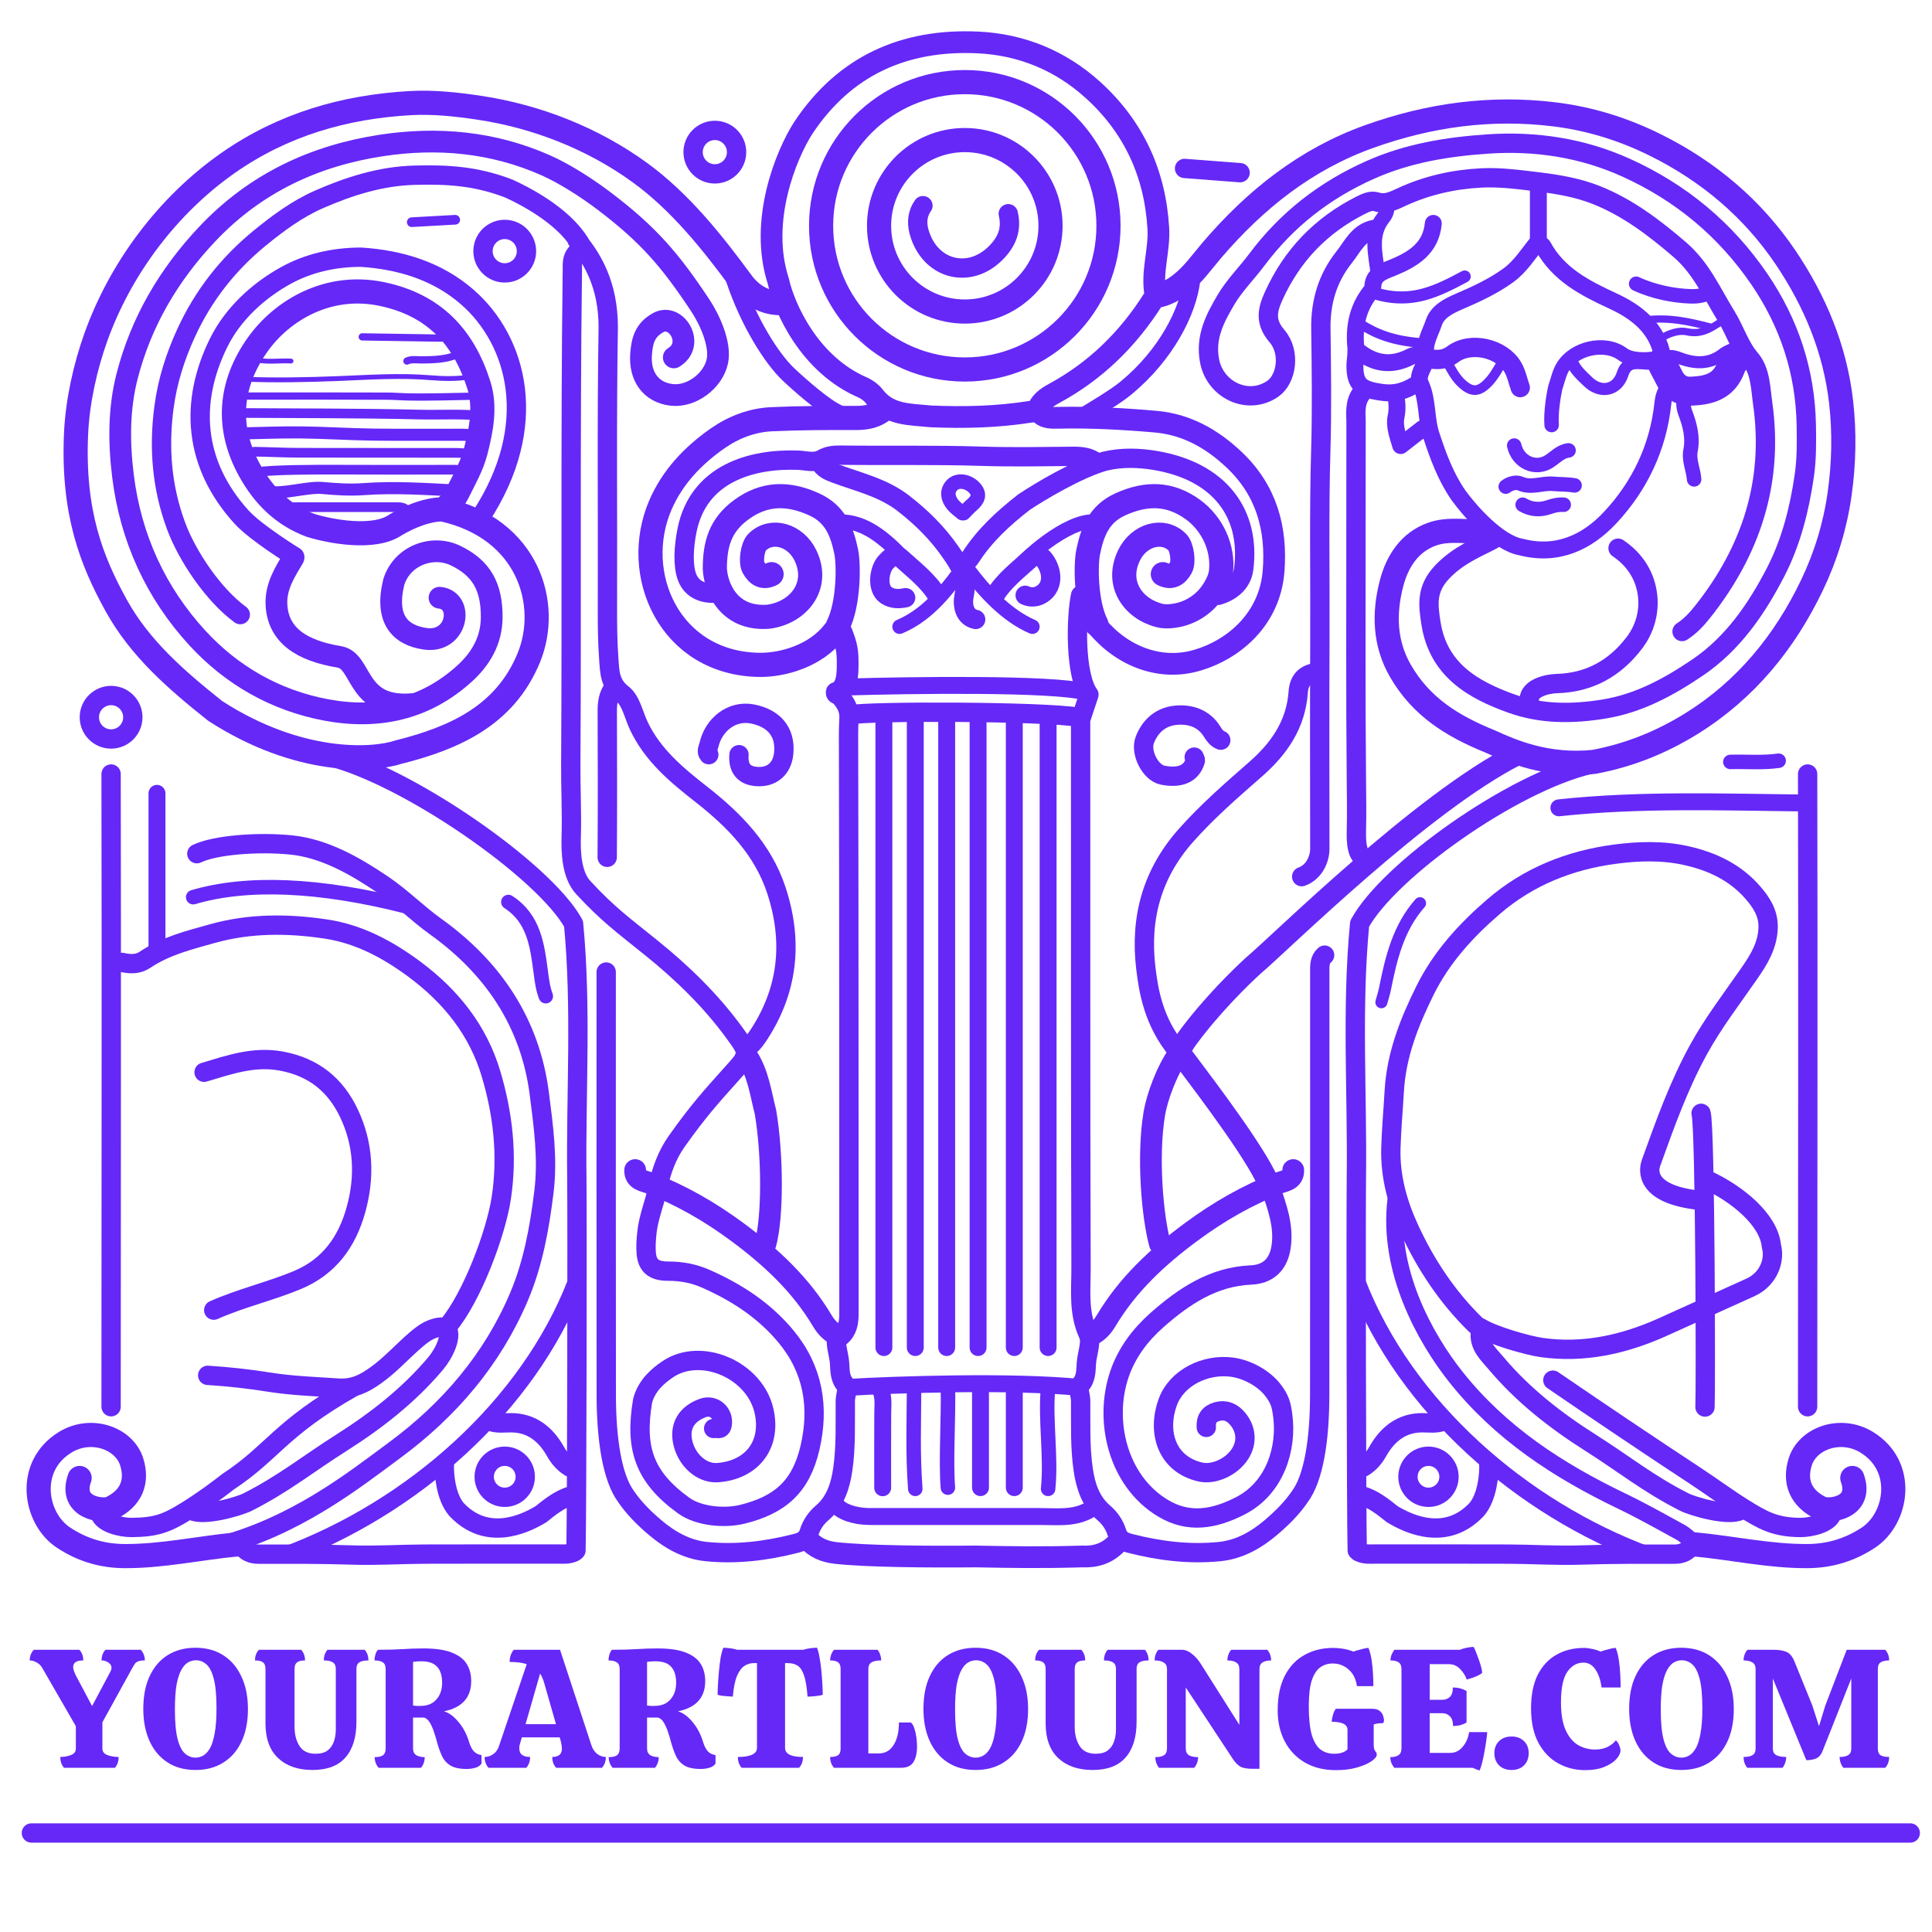 <svg xmlns="http://www.w3.org/2000/svg" width="800" height="800" viewBox="0 0 800 800" fill="none"><path d="M279 148C288 142.5 280 129.5 272.583 133.578C267 136.647 265.906 141.061 265.467 146.497C264.712 155.842 269.487 162.446 278 163.5C286.298 164.527 295.353 157.694 297.052 149.511C298.488 142.598 293.938 132.449 290 126.5C277.62 107.797 268.553 97.229 250.5 83.5C243.34 78.055 234.079 72.043 226.016 68.463C204.174 58.766 181.198 56.706 158.033 60.219C130.2 64.44 105.706 75.858 85.858 96.865C69.821 113.838 58.493 133.193 52.686 155.548C49.18 169.047 49.19 183.021 50.915 197.01C54.091 222.767 64.54 245.493 81.783 264.24C95.894 279.582 113.993 290.021 135.008 293.958C156.442 297.974 176.039 293.766 192.392 278.882C199.023 272.847 203.583 265.288 203.608 255.5C203.64 243.039 199.451 235.206 188.5 230C179.035 225.5 166.5 230 163.06 241.014C159.321 256.323 165.566 262.954 176 264.5C189.5 266.5 192.392 248.5 182 247.5" stroke="#6528F7" stroke-width="9" stroke-linecap="round" stroke-linejoin="round"></path><path d="M90 640.5C122.5 632 146.082 613.293 163.463 600.45C186.05 583.761 203.859 562.957 214.899 536.957C220.761 523.15 223.387 508.479 225.231 493.529C226.928 479.773 225.032 466.39 223.336 453.021C219.597 423.559 204.185 400.719 180.379 383.669C172.8 378.241 166.318 371.608 158.587 366.371C146.967 358.5 134.232 351.237 120.513 349.873C106.794 348.508 89 349.872 81.5 353.5" stroke="#6528F7" stroke-width="8" stroke-linecap="round" stroke-linejoin="round"></path><path d="M618 223.5C612.342 226.572 603.895 229.665 597.021 237.021C590.5 244 591.362 250.48 592.524 257.996C595.507 277.286 609.765 285.605 626.037 291.397C638.35 295.78 651.082 295.704 664.02 293.625C678.617 291.279 691.076 284.435 702.937 276.408C717.547 266.519 727.367 252.156 735.261 236.876C741.632 224.543 745.098 210.928 747.114 197.017C748.133 189.985 748.073 183 747.946 176.001C747.548 153.912 740.899 133.721 728.467 115.522C714.487 95.057 696.07 79.758 673.497 69.507C655.204 61.199 635.857 58.283 616.009 59.629C599.366 60.757 583.026 63.387 567.426 70.335C548.461 78.78 532.855 90.94 520.478 107.483C516.284 113.088 511.192 118.121 507.66 124.095C503.125 131.769 498.939 139.695 500.872 149.525C503.259 161.664 516.908 167.961 527 161C532.8 156.999 534.484 145.82 528.783 139.186C523.73 133.306 524.71 128.48 527.437 122.471C535.057 105.675 547.049 93.242 563.483 84.966C565.588 83.905 567.768 82.899 569.976 83.577C573.971 84.801 577.139 83.076 580.511 81.523C590.975 76.704 602.129 74.23 613.508 73.675C621.329 73.294 629.215 74.389 637.08 75.339C645.37 76.341 653.439 77.762 660.913 80.72C673.887 85.854 684.979 94.268 695.588 103.398C704.512 111.078 708.913 121.427 714.852 131.033C718.4 136.772 720.239 143.346 724.796 148.675C729.002 153.594 728.995 160.742 729.886 167.016C734.494 199.484 725.096 228.092 704.933 253.447C702.543 256.453 699.828 259.359 696.5 261.5" stroke="#6528F7" stroke-width="8" stroke-linecap="round" stroke-linejoin="round"></path><path d="M611 220C604.65 220.022 599.045 219.056 593.055 221.157C583.638 224.461 578.542 232.549 576.202 241.552C572.988 253.919 573.25 266.432 580.003 277.998C588.5 292.552 601 300.5 616.997 307.007C625.795 311.013 640.5 317.5 659.996 315.479C674.525 312.767 687.955 307.378 700.53 299.548C722.998 285.559 739.016 265.824 750.266 242.387C755.944 230.559 759.869 217.884 761.748 204.535C763.544 191.775 763.796 179.127 762.369 166.515C759.894 144.652 751.557 124.664 739.36 106.594C725.698 86.352 707.384 70.925 685.472 60.056C672.245 53.495 658.381 49.146 643.52 47.337C617.15 44.126 591.798 47.656 567.006 56.516C540.807 65.878 519.877 82.558 501.951 103.458C497.813 108.282 494.188 113.558 489.077 117.597C485.98 120.043 482.821 121.809 479 122.5" stroke="#6528F7" stroke-width="10" stroke-linecap="round" stroke-linejoin="round"></path><path d="M322.5 125.5C315.884 125.31 310.677 121.727 307.137 116.9C294.943 100.269 281.542 83.525 265 71.5C245.529 57.346 222.301 48.204 198.482 44.622C189.094 43.21 179.444 42.166 170.01 42.689C142.733 44.202 117.205 51.554 94.47 67.457C69.491 84.928 49.902 111.099 39.706 139.574C35.385 151.641 32.115 165.962 31.5 179.5C30 212.5 38.098 232.469 48 250.5C57.902 268.531 73.115 281.643 89.1 294.374C123.58 316.674 154.057 315.046 164.986 311.444C188.108 305.625 209.041 296.377 218.922 272.468C228.04 250.407 218.922 219 183.5 211M183.5 211C185.889 209 188.108 206.881 189.516 204.008C192.244 198.439 195.392 193.022 196.951 186.987C199.284 177.959 201.12 168.5 198.314 159.558C192.074 139.675 179.826 126.259 158.056 121.731C135.784 117.098 116.741 128.56 106.715 142.653C95.127 158.943 93.391 176.853 103.492 195.004C109.263 205.375 117.208 213.282 128.497 217.508C136.573 220.048 154.954 223.563 163.863 217.3C173.754 211.54 181.075 210.7 183.5 211Z" stroke="#6528F7" stroke-width="10" stroke-linecap="round" stroke-linejoin="round"></path><path d="M703.5 497C681 494.5 682.589 484.496 683.649 481.554C689.423 465.528 695.123 449.476 703.403 434.447C709.537 423.312 717.249 413.337 724.43 402.952C728.342 397.293 731.965 391.476 732.144 384.004C732.288 377.972 729.196 373.503 725.846 369.633C718.713 361.391 709.29 356.809 698.532 354.357C688.468 352.063 678.373 352.406 668.53 353.724C649.968 356.21 632.953 362.928 618.441 375.431C606.918 385.359 596.859 396.435 590.101 410.05C583.549 423.248 578.163 436.851 577.319 451.99C576.882 459.819 576.147 467.634 575.931 475.498C575.606 487.364 578.743 498.436 583.599 508.955C590.395 523.68 599.304 537.092 610.984 548.516C611.836 549.35 613.232 549.825 613.017 551.502C612.28 557.259 616.307 560.692 619.507 564.495C630.627 577.711 644.118 588.23 658.57 597.39C672.687 606.338 682.544 614.457 697.5 622C701.019 623.775 715.5 628 720.5 625.5" stroke="#6528F7" stroke-width="8" stroke-linecap="round" stroke-linejoin="round"></path><path d="M184.5 549.5C188 552.5 183.663 560.692 180.464 564.495C169.344 577.711 155.852 588.23 141.401 597.39C127.284 606.338 117.427 614.457 102.471 622C98.952 623.775 84.471 628 79.471 625.5" stroke="#6528F7" stroke-width="8" stroke-linecap="round" stroke-linejoin="round"></path><path d="M99.5 254.5C88.5 246.5 77.64 230.434 72.998 218.001C66.999 201.936 65.653 185.455 67.924 168.49C69.355 157.794 72.556 147.735 77.007 138.003C84.108 122.478 94.396 109.325 107.563 98.577C115.116 92.411 123.058 86.525 132.039 82.589C144.592 77.088 157.647 72.936 171.502 72.558C185.422 72.179 197.072 72.879 210.5 78C216.637 80.745 232.8 88.9 240 100.5" stroke="#6528F7" stroke-width="8" stroke-linecap="round" stroke-linejoin="round"></path><path d="M199 214.083C224 176 214.146 140.999 193.5 123C180.954 112.063 165.446 107.535 149.5 106.5C137.523 106.5 127.08 109.293 118.5 114C107.049 120.282 96.441 129.933 90.5 142C78.462 166.45 80.036 192.063 100 214.083C105.944 220.639 122 230.5 122 230.5" stroke="#6528F7" stroke-width="8" stroke-linecap="round" stroke-linejoin="round"></path><path d="M429.5 170C430.693 166.526 433.272 164.647 436.459 162.924C453.606 153.652 467.099 140.432 477.492 123.995C477.888 123.368 478.553 122.593 478.442 122.011C476.671 112.749 480.189 103.769 479.635 94.492C478.266 71.573 469.278 52.327 452.407 37.103C439.091 25.087 422.987 18.431 404.996 17.581C374.488 16.14 349.707 27.154 332.567 53.044C325.728 63.705 314.104 91.323 322.309 116.513C324.687 127.235 335.048 151.052 357.475 160.55C359.139 161.391 360.844 162.575 361.943 164.043C367.974 172.1 377.085 171.517 385.508 172.421C399.5 172.995 412.904 172.665 426.505 170.532C428.043 170.291 429.574 170.169 431.049 171.443C432.981 173.111 435.555 173.051 438 172.995C451.53 172.684 465.038 173.421 478.492 174.594C491.226 175.705 501.767 181.604 511.076 190.42C524.488 203.122 528.73 218.971 527.366 236.489C525.863 255.794 511.598 268.804 495.491 273.469C480.611 277.777 465 271.969 454.5 259.5" stroke="#6528F7" stroke-width="9" stroke-linecap="round" stroke-linejoin="round"></path><path d="M346 286.5C349.092 289.538 351.82 292.668 351.545 297.503C351.27 302.324 351.362 307.165 351.373 312C351.553 389.333 351.489 466.667 351.534 544C351.536 547.694 350.996 551.007 348 553.5" stroke="#6528F7" stroke-width="8" stroke-linecap="round" stroke-linejoin="round"></path><path d="M447.458 246.5C445.576 255.2 444.936 279.423 450.909 287.629L447.459 298V310C447.516 381.667 447.391 453.334 447.634 525C447.665 534.189 446.442 543.573 450.683 552.648C452.105 555.691 450.127 560.477 449.841 564.489C449.623 567.539 449.867 570.893 447.189 573.682C446.187 574.726 447.46 577.832 447.478 580C447.557 589.51 447.147 599.045 448.529 608.496C449.526 615.315 451.591 621.79 457.046 626.446C459.677 628.693 461.442 631.366 462.447 634.517C463.357 637.372 465.141 638.373 467.976 639.096C480.161 642.202 492.451 643.736 504.998 642.48C513.29 641.649 520.284 637.597 526.403 632.386C530.769 628.668 535 624.5 538.231 619.726C544 612 546.457 596 546.457 577.5C546.516 519.167 546.503 460.833 546.489 402.5C546.489 399.952 546.325 397.402 548.5 395.5" stroke="#6528F7" stroke-width="8" stroke-linecap="round" stroke-linejoin="round"></path><path d="M346.817 552.648C345.395 555.691 347.373 560.477 347.659 564.489C347.877 567.539 347.633 570.893 350.311 573.682C351.313 574.726 350.04 577.832 350.022 580C349.943 589.51 350.353 599.045 348.971 608.496C347.974 615.315 345.909 621.79 340.454 626.446C337.823 628.693 336.058 631.366 335.053 634.517C334.143 637.372 332.359 638.373 329.524 639.096C317.339 642.202 305.049 643.736 292.502 642.48C284.211 641.649 277.216 637.597 271.097 632.386C266.731 628.668 262.5 624.5 259.269 619.726C253.5 612 251.043 596 251.043 577.5C250.984 519.167 250.997 460.833 251.011 402.5" stroke="#6528F7" stroke-width="8" stroke-linecap="round" stroke-linejoin="round"></path><path d="M185.5 549C195.5 537 205.361 510.683 207.581 496.012C210.239 478.457 208.272 461.229 203.291 444.562C197.947 426.68 186.79 412.606 171.618 401.341C160.45 393.05 148.528 386.739 134.97 384.696C119.338 382.34 103.471 382.238 88.018 386.565C78.348 389.273 68.512 391.698 59.977 397.466C57.103 399.407 53.781 399.257 50.5 398.5" stroke="#6528F7" stroke-width="8" stroke-linecap="round" stroke-linejoin="round"></path><path d="M446.5 297C432.5 294.5 359.2 294.353 352 296" stroke="#6528F7" stroke-width="8" stroke-linecap="round" stroke-linejoin="round"></path><path d="M748.5 320.5C748.694 401 748.5 502 748.5 582.5" stroke="#6528F7" stroke-width="8" stroke-linecap="round" stroke-linejoin="round"></path><path d="M46 320.5C46.194 401 46 502 46 582.5" stroke="#6528F7" stroke-width="8" stroke-linecap="round" stroke-linejoin="round"></path><path d="M526 491.5C528.772 499.604 531.828 507.71 530.451 516.492C529.328 523.653 525.064 527.641 517.998 527.947C502.32 528.625 490.207 536.792 479.09 546.602C472.19 552.692 466.567 560.107 463.532 569.011C456.993 588.189 462.731 613.151 481.512 624.48C492.324 631.003 502.869 628.998 513.532 623.564C528.059 616.161 532.986 599.606 531.135 585.982C530.589 581.967 530.105 579.5 526.998 575.502C523.5 571 516.727 566.948 509.988 566.094C499.066 564.71 487.3 570.437 483.567 580.525C479.168 592.414 482.623 606.158 496.995 609.521C502.52 610.813 509.991 607.512 513.5 602C516.505 597.28 516.134 591.839 512.498 587.501C510.26 584.83 507.509 583.556 504.001 584.505C500.691 585.4 499.224 587.604 499.506 591.05" stroke="#6528F7" stroke-width="8" stroke-linecap="round" stroke-linejoin="round"></path><path d="M238.5 105C236.749 107.065 237.031 109.565 236.999 112C236.109 180.165 236.778 248.334 236.347 316.499C236.284 326.506 236.823 336.499 236.532 346.501C236.355 352.334 236.532 362.129 241.5 367.5C251.769 378.601 257.838 382.926 269.583 392.398C282.469 402.79 294.216 414.156 303.98 427.514C310.703 436.713 310.3 436.486 302.589 445.08C294.687 453.886 289.133 460 280.185 472.631C276.215 478.236 273.766 484.926 272.336 491.967C271.078 498.161 268.516 504.051 267.861 510.486C267.57 513.347 267.346 516.214 267.598 518.991C268.034 523.805 270.38 526.353 276.473 526.353C282.565 526.353 287.497 527.398 292.458 529.595C305.118 535.201 316.556 542.634 325.518 553.485C336.792 567.137 339.283 582.777 335.401 599.477C331.615 615.761 322.867 623.156 307.5 627C300.017 628.872 289.287 627.901 283.07 623.404C266.649 611.525 262.814 599.585 266.092 580.015C267.861 573.5 272.595 569.635 276.473 567C290.286 557.612 312.735 567.216 316.429 584.515C319.495 598.88 310.737 608.907 296.986 609.791C290.491 610.208 283.926 604.355 282.565 596.489C281.553 590.636 284.05 585.562 291.008 583.022C295.599 581.346 299.888 585.206 299.025 590.005C298.578 592.489 296.708 591.097 295.5 591.5" stroke="#6528F7" stroke-width="8" stroke-linecap="round" stroke-linejoin="round"></path><path d="M366 169.5C362.662 172.296 358.825 173.084 354.5 173.07C342.834 173.032 331.154 173.058 319.504 173.594C311.34 173.969 303.699 176.935 297.059 181.585C286.943 188.67 278.538 197.463 273.509 209.004C261.019 237.665 277.257 274.821 314.503 275.307C324.214 275.433 338 271.5 345.5 261.5" stroke="#6528F7" stroke-width="10" stroke-linecap="round" stroke-linejoin="round"></path><path d="M569 95C562.509 96.307 560.078 102.095 556.55 106.539C549.739 115.119 546.795 124.996 546.941 136.001C547.165 152.831 547.401 169.678 546.907 186.497C546.144 212.502 546.663 238.5 546.535 264.5C546.385 294.833 546.494 321.167 546.508 351.5C546.51 355.299 544.5 361 539 363" stroke="#6528F7" stroke-width="8" stroke-linecap="round" stroke-linejoin="round"></path><path d="M88.5 542.5C99.707 537.523 111.706 534.782 123.035 530.085C136.376 524.554 143.724 514.137 147.383 500.967C151.136 487.464 150.647 473.946 144.499 461C138.83 449.065 129.776 441.845 116.523 439.374C105.149 437.253 94.94 440.891 84.5 444" stroke="#6528F7" stroke-width="8" stroke-linecap="round" stroke-linejoin="round"></path><path d="M564.5 162C561.217 165.429 561.298 169.718 561.512 173.999L561.478 219C561.516 253.5 561.297 288.002 561.649 322.498C561.733 330.675 561.819 336.334 561.649 344.5C561.576 348.011 561.649 355.5 566 355.5" stroke="#6528F7" stroke-width="8" stroke-linecap="round" stroke-linejoin="round"></path><path d="M701.75 639.5C717.355 640.962 732.79 644.442 748.499 644.343C757.395 644.287 765.734 641.931 773.643 636.717C785.731 628.749 789.274 607.121 772.9 597.165C762.142 590.624 748.421 595.539 745.39 605.466C742.92 613.559 745.573 620.389 754.008 624.484C757.379 626.121 771.5 624.484 767 612" stroke="#6528F7" stroke-width="10" stroke-linecap="round" stroke-linejoin="round"></path><path d="M98.221 639.5C82.615 640.962 67.18 644.442 51.471 644.343C42.575 644.287 34.236 641.931 26.327 636.717C14.239 628.749 10.697 607.121 27.071 597.165C37.828 590.624 51.55 595.539 54.58 605.466C57.051 613.559 54.397 620.389 45.963 624.484C42.591 626.121 28.471 624.484 32.971 612" stroke="#6528F7" stroke-width="10" stroke-linecap="round" stroke-linejoin="round"></path><path d="M578 497C574.5 526 590.045 554.033 602.83 570.135C621.325 593.428 645.198 608.916 671.475 621.552C679.801 625.555 687.868 630.104 695.974 634.548C697.818 635.558 699.333 637.167 701 638.5" stroke="#6528F7" stroke-width="7" stroke-linecap="round" stroke-linejoin="round"></path><path d="M562.713 642.621C565.077 643.776 567.311 643.491 569.5 643.492C587.833 643.506 606.167 643.444 624.5 643.522C634.5 643.565 644.513 644.229 654.497 643.902C667.502 643.475 680.499 643.542 693.5 643.543C696.562 643.543 698.802 642.437 700.5 640" stroke="#6528F7" stroke-width="8" stroke-linecap="round" stroke-linejoin="round"></path><path d="M237.787 642.621C235.423 643.776 233.189 643.491 231 643.492C212.667 643.506 194.333 643.444 176 643.522C166 643.565 155.987 644.229 146.003 643.902C132.998 643.475 120.001 643.542 107 643.543C103.938 643.543 101.698 642.437 100 640" stroke="#6528F7" stroke-width="8" stroke-linecap="round" stroke-linejoin="round"></path><path d="M545 278.5C540.609 279.07 537.916 281.523 537.571 286.505C536.64 299.952 529.661 309.989 519.971 318.467C509.931 327.251 499.873 336 491.004 346.004C477.018 361.781 471.957 380.232 474.476 401.003C475.545 409.814 477.5 423 487.5 435" stroke="#6528F7" stroke-width="8" stroke-linecap="round" stroke-linejoin="round"></path><path d="M562 642C561.621 626.49 561.45 503.486 561.646 488.002C562.091 452.835 559.632 417.626 563 382.5C575 360.5 626.1 324.1 658.5 316.5M564.021 619.424C568.733 620.71 573.055 624.251 576.5 627C583.867 631.458 599.1 638.2 611.5 625C615.9 619.8 616.667 610.5 616.5 606.5" stroke="#6528F7" stroke-width="8" stroke-linecap="round" stroke-linejoin="round"></path><path d="M238.5 642C238.879 626.49 239.05 503.486 238.854 488.002C238.409 452.835 240.868 417.626 237.5 382.5C225.5 360.5 167.9 320.6 135.5 313M236.479 619.424C231.767 620.71 227.445 624.251 224 627C216.633 631.458 201.4 638.2 189 625C184.6 619.8 183.833 610.5 184 606.5" stroke="#6528F7" stroke-width="8" stroke-linecap="round" stroke-linejoin="round"></path><path d="M682.5 644C630 624.5 582 582.6 562 531" stroke="#6528F7" stroke-width="7"></path><path d="M118 644C170.5 624.5 218.5 582.6 238.5 531" stroke="#6528F7" stroke-width="7"></path><path d="M239 99.5C245.294 107.03 251.862 118 251.862 135.498C251.214 174.166 251.665 212.833 251.527 251.5C251.502 258.666 251.559 265.854 252.092 272.993C252.479 278.185 252.416 283.23 257.741 287.336C261.275 290.062 262.365 295.985 264.494 300.503C270.232 312.683 280.229 320.962 290.499 329.001C304.071 339.624 315.886 351.745 321.436 368.521C328.548 390.016 326.384 410.503 313.512 429.508C312.335 431.245 310 434 309 433.5" stroke="#6528F7" stroke-width="8" stroke-linecap="round" stroke-linejoin="round"></path><path d="M334.5 637.5C337.314 640.634 341 642.486 346 643.046C359 644.5 384.504 644.683 404 644.5C419.004 644.779 431.5 645 448 644.5C453.555 644.763 458.492 643.326 462.5 639" stroke="#6528F7" stroke-width="9" stroke-linecap="round" stroke-linejoin="round"></path><path d="M453.999 191.5C451.183 189.336 447.961 188.935 444.499 188.961C431.833 189.059 419.155 189.331 406.502 188.923C386.999 188.294 367.499 188.72 348 188.471C345.348 188.437 342.806 188.695 340.511 190.021C337.222 191.922 333.881 190.685 330.497 190.559C311.3 189.84 289.282 195.926 284.5 219.5C283.079 226.507 282.687 234.19 284.5 239C286.573 244.5 292.002 246.12 296.999 245.5" stroke="#6528F7" stroke-width="8" stroke-linecap="round" stroke-linejoin="round"></path><path d="M453 624C446.108 629.074 438.5 627.957 430.5 627.957H360.5C353 627.957 348.508 625.597 347 624" stroke="#6528F7" stroke-width="7" stroke-linecap="round" stroke-linejoin="round"></path><path d="M198 172C189.843 171.366 181.666 171.854 173.496 171.659C148.173 171.057 122.833 171.167 97.5 171" stroke="#6528F7" stroke-width="4" stroke-linecap="round" stroke-linejoin="round"></path><path d="M198.5 164C188.5 164.167 178.495 164.559 168.503 164.348C165.871 164.292 163.161 164.047 160.5 164.037C142 163.967 123.5 164.004 105 163.995C102.788 163.994 100.523 164.265 98.5 163" stroke="#6528F7" stroke-width="3" stroke-linecap="round" stroke-linejoin="round"></path><path d="M197 180.5C195.167 180.333 193.334 180.029 191.5 180.022C179.167 179.979 166.832 180.128 154.501 179.96C144.498 179.824 134.502 179.16 124.499 179.053C116.002 178.962 107.5 179.333 99 179.5" stroke="#6528F7" stroke-width="5" stroke-linecap="round" stroke-linejoin="round"></path><path d="M504.5 246.5C508.884 245.208 514.183 242 515 235.5C517.845 212.872 505.365 195.246 478.469 190.682C471.673 189.529 464.472 189.297 457.491 190.96C446.283 194.129 430.473 203.613 423.969 207.96C415.602 214.481 407.847 221.562 402.046 230.529C401.084 232.015 399.936 233.103 398.5 234" stroke="#6528F7" stroke-width="8" stroke-linecap="round" stroke-linejoin="round"></path><path d="M195 156C189.358 156.999 183.617 156.839 178.01 156.382C165.479 155.359 152.965 156.229 140.509 156.732C127.152 157.272 113.842 157.537 100.5 157" stroke="#6528F7" stroke-width="2" stroke-linecap="round" stroke-linejoin="round"></path><path d="M195.5 188C193.333 187.833 191.167 187.525 189 187.522C167.167 187.486 145.333 187.535 123.5 187.477C117.5 187.461 111.501 187.126 105.499 187.048C104.671 187.037 103.833 187.667 103 188" stroke="#6528F7" stroke-width="4" stroke-linecap="round" stroke-linejoin="round"></path><path d="M319.5 237.75C316.017 239.514 313.705 238.049 312.005 234.997C310.701 232.655 311.618 226.367 313.5 224.5C319.404 218.64 329.389 221.438 333.516 229.992C339.723 242.857 330.317 253.906 317.987 255.394C301.177 256.509 296.325 242.596 296 235.5C296 225.5 298.124 217.492 307.014 211.02C316.538 204.086 326.321 203.948 337.08 208.822C345.997 212.861 348.695 220.254 350.41 228.519C351.492 233.735 351.5 250 347 259" stroke="#6528F7" stroke-width="10" stroke-linecap="round" stroke-linejoin="round"></path><path d="M481.507 237.75C484.99 239.514 487.302 238.049 489.002 234.997C490.306 232.655 489.389 226.367 487.507 224.5C481.603 218.64 471.618 221.438 467.491 229.992C461.775 241.838 469.299 252.145 480.153 254.865C482.031 255.335 483.991 255.267 485.911 255.016V255.016C493.2 254.062 499.606 249.709 503.176 243.283L503.436 242.816C504.474 240.947 505.327 238.956 505.573 236.832C506.715 226.955 502.02 216.864 493.993 211.02C484.469 204.086 474.686 203.948 463.926 208.822C455.01 212.861 452.312 220.254 450.597 228.519C449.515 233.735 449.5 249.5 454 258.5" stroke="#6528F7" stroke-width="10" stroke-linecap="round" stroke-linejoin="round"></path><path d="M382.173 85.158C380.014 88.124 379.468 91.916 380.517 95.817C384.707 111.388 400.953 115.969 412.157 104.917C416.913 100.225 419.05 95.037 417.502 88.503" stroke="#6528F7" stroke-width="8" stroke-linecap="round" stroke-linejoin="round"></path><path d="M706.677 488.5C719.196 494.223 732.5 505 733.5 516C735.082 521.604 732.5 529.5 725 533L687.9 549.775C672.282 556.707 655.818 560.405 638.501 557.997C632.514 557.164 618.188 553.033 613 549.775" stroke="#6528F7" stroke-width="8" stroke-linecap="round" stroke-linejoin="round"></path><path d="M747 332.5C713.146 332.14 679.275 330.889 645.5 334.5" stroke="#6528F7" stroke-width="7" stroke-linecap="round" stroke-linejoin="round"></path><path d="M692 159.5C689.631 161.439 688.85 164.247 688.558 167.006C686.627 185.248 678.989 201.186 666.775 214.29C657.245 224.513 644.908 230.385 629.988 226.548C620.378 224.986 608.595 211.576 603.905 205.065C598.599 197.371 595.521 188.971 592.621 180.124C590.32 173.106 591.337 165.702 588.184 158.915C586.577 155.456 589.713 151.918 590.91 148.253C588.873 146.719 585.795 146.8 584.094 147.681C576.983 151.361 570.467 150.97 563.979 146.53C563.639 146.297 563 145.5 561.5 145.5" stroke="#6528F7" stroke-width="7" stroke-linecap="round" stroke-linejoin="round"></path><path d="M121.5 231C117.885 237.04 114.07 242.974 114.481 250.501C115.168 263.075 124.893 269.438 140.5 272C150.424 273.629 147 294 171.5 291.5" stroke="#6528F7" stroke-width="9" stroke-linecap="round" stroke-linejoin="round"></path><path d="M670 227C677.139 231.809 681.459 238.741 682.282 247.022C682.942 253.659 681.046 260.464 676.928 265.946C668.882 276.656 658.19 282.715 644.501 283.055C640.755 283.148 631.5 285 633.5 291.5" stroke="#6528F7" stroke-width="8" stroke-linecap="round" stroke-linejoin="round"></path><path d="M643 571.5C661.156 583.937 683.551 599.006 701.947 611.08C708.622 615.461 715.184 620.348 721.823 624.481C730.098 629.633 735.075 632.418 745.5 632.5C749.68 632.533 757.175 630.818 758.5 627" stroke="#6528F7" stroke-width="8" stroke-linecap="round" stroke-linejoin="round"></path><path d="M146 574.5C116 591.5 112.897 601.426 94.5 613.5C90 617 84.138 621.367 77.5 625.5C69.225 630.652 64.896 632.418 54.471 632.5C50.291 632.533 42.796 630.818 41.471 627" stroke="#6528F7" stroke-width="8" stroke-linecap="round" stroke-linejoin="round"></path><path d="M192.5 195.5C190.639 194.331 188.562 194.494 186.5 194.495C171 194.505 155.5 194.562 140 194.476C131.333 194.428 112.5 194.476 106.5 195.5" stroke="#6528F7" stroke-width="4" stroke-linecap="round" stroke-linejoin="round"></path><path d="M628 312.5C588.5 332.5 530.388 390.241 518.907 399.889C513.67 404.669 501.679 416.391 492 429.5C489.869 432.386 487.5 435.5 490.5 438.5C500.634 452 522.8 481.2 526 492" stroke="#6528F7" stroke-width="9" stroke-linecap="round" stroke-linejoin="round"></path><path d="M254 285C251.851 287.821 251.448 291.038 251.461 294.5C251.54 314.667 251.579 334.834 251.43 354.999" stroke="#6528F7" stroke-width="8" stroke-linecap="round" stroke-linejoin="round"></path><path d="M189 203.139C176.173 202.469 163.367 201.613 150.493 202.543C144.868 202.95 139.142 202.579 133.507 202.066C127.282 201.5 117.206 204.786 111 203.64" stroke="#6528F7" stroke-width="5" stroke-linecap="round" stroke-linejoin="round"></path><path d="M169 375.5C132 366 102 365 80 371.5" stroke="#6528F7" stroke-width="6" stroke-linecap="round" stroke-linejoin="round"></path><path d="M309 437C314 444 315.117 453.537 316.973 460.507C320 478.5 320 504 316.973 515" stroke="#6528F7" stroke-width="9" stroke-linecap="round" stroke-linejoin="round"></path><path d="M488 436.5C483 443.5 479.095 454.493 478 461C474.973 478.993 477.243 504 480.27 515" stroke="#6528F7" stroke-width="9" stroke-linecap="round" stroke-linejoin="round"></path><path d="M505.5 306.5C503.838 305.828 502.887 304.53 501.961 303.024C498.54 297.455 492.936 295.636 487.014 296.16C480.811 296.709 476.279 300.459 474.001 306.5C472.111 311.511 476.262 319.994 481.5 320.997C488.447 322.328 493.269 320.57 494.962 314.988C495.087 314.577 494.667 314 494.5 313.5" stroke="#6528F7" stroke-width="8" stroke-linecap="round" stroke-linejoin="round"></path><path d="M339.5 191.5C340.912 194.09 343.269 195.087 345.967 196.088C355.555 199.647 365.657 201.891 374.07 208.409C381.562 214.214 388.129 220.706 393.533 228.477C397.333 233.942 400.821 239.091 399.23 246.549C398.393 250.474 399.23 255.5 404 256.5" stroke="#6528F7" stroke-width="8" stroke-linecap="round" stroke-linejoin="round"></path><path d="M183.5 549.5C179.061 549.467 175.685 551.817 172.509 554.511C166.745 559.399 161.747 565.132 155.531 569.543C150.82 572.885 146.388 575.206 139.981 574.775C130.476 574.137 120.902 573.824 111.528 572.327C103.035 570.971 94.554 570.04 86 569.5" stroke="#6528F7" stroke-width="8" stroke-linecap="round" stroke-linejoin="round"></path><path d="M304 115.5C310 133.5 319.613 148.538 326.478 155.024C330.98 159.278 341.358 168.463 347 171" stroke="#6528F7" stroke-width="7" stroke-linecap="round" stroke-linejoin="round"></path><path d="M493.5 116C492 129 482.868 146.862 466.482 160.479C462.198 164.119 453 169.5 449 172" stroke="#6528F7" stroke-width="7" stroke-linecap="round" stroke-linejoin="round"></path><path d="M168.5 211.517C167.348 209.972 165.697 210.002 164 210.005C150.333 210.026 136.667 210.028 123 210.001C121.434 209.998 119.924 209.926 119 211.517" stroke="#6528F7" stroke-width="4" stroke-linecap="round" stroke-linejoin="round"></path><path d="M364 574.5C366.158 577.763 365.547 581.403 365.524 585C365.457 595.333 365.5 605.667 365.5 616.05" stroke="#6528F7" stroke-width="7" stroke-linecap="round" stroke-linejoin="round"></path><path d="M688.5 148C686.467 135.979 677.903 129.284 667.925 124.663C656.371 119.313 645.378 113.75 638.964 102.02C638.595 101.345 637.702 100.956 636.796 100.227C632.842 105.008 629.638 110.347 624.529 114.04C618.165 118.64 611.106 121.877 603.972 124.935C599.573 126.822 595.196 129.158 593.724 133.575C592.243 138.017 589.402 142.384 590.5 147.5" stroke="#6528F7" stroke-width="7" stroke-linecap="round" stroke-linejoin="round"></path><path d="M306 312.5C305.564 318.02 307.962 321.031 312.999 321.516C319.668 322.157 323.899 318.16 324.512 312.001C325.442 302.668 320.031 297.255 311.476 295.624C302.914 293.993 295.412 300.183 293.552 308.511C293.273 309.761 292.294 311.167 293.5 312.5" stroke="#6528F7" stroke-width="8" stroke-linecap="round" stroke-linejoin="round"></path><path d="M378.5 574.5C378.446 589.509 377.904 601.517 379 616.5" stroke="#6528F7" stroke-width="6" stroke-linecap="round" stroke-linejoin="round"></path><path d="M186 139C184.595 140.059 183.028 140.017 181.448 139.991C170.966 139.813 160.483 139.656 150 139.492" stroke="#6528F7" stroke-width="3" stroke-linecap="round" stroke-linejoin="round"></path><path d="M420 574.5C420 587 419.975 603.5 420 616" stroke="#6528F7" stroke-width="7" stroke-linecap="round" stroke-linejoin="round"></path><path d="M535.5 484.5C535.681 488.713 531.808 488.957 529.45 489.87C516.487 494.887 504.638 501.723 493.467 509.955C479.47 520.268 466.935 531.871 457.962 546.977C456.439 549.541 454.364 551.755 451.5 553" stroke="#6528F7" stroke-width="9" stroke-linecap="round" stroke-linejoin="round"></path><path d="M263.006 484.5C262.825 488.713 266.698 488.957 269.057 489.87C282.019 494.887 293.868 501.723 305.039 509.955C319.036 520.268 331.572 531.871 340.544 546.977C342.068 549.541 344.143 551.755 347.006 553" stroke="#6528F7" stroke-width="9" stroke-linecap="round" stroke-linejoin="round"></path><path d="M588 374C579.036 384.146 576.032 396.723 573.482 409.496C573.111 411.356 572.5 413.167 572 415" stroke="#6528F7" stroke-width="5" stroke-linecap="round" stroke-linejoin="round"></path><path d="M704.378 461C706.132 466.583 706.348 576.991 706 582.622" stroke="#6528F7" stroke-width="8" stroke-linecap="round" stroke-linejoin="round"></path><path d="M392.5 574.5C392.847 585.67 391.598 604.834 392.5 616" stroke="#6528F7" stroke-width="6" stroke-linecap="round" stroke-linejoin="round"></path><path d="M210.5 373.5C221.093 380.33 222.476 391.491 223.923 402.51C224.372 405.921 224.779 409.278 226 412.5" stroke="#6528F7" stroke-width="6" stroke-linecap="round" stroke-linejoin="round"></path><path d="M406 574.5C406 588.333 406 602.167 406 616" stroke="#6528F7" stroke-width="7" stroke-linecap="round" stroke-linejoin="round"></path><path d="M434 574.5C432.695 587.809 435.392 603.196 434 616.5" stroke="#6528F7" stroke-width="6" stroke-linecap="round" stroke-linejoin="round"></path><path d="M606.5 114.5C601.021 117.425 595.494 120.332 589.484 121.942C582.29 123.869 575.067 123.48 568 121" stroke="#6528F7" stroke-width="5" stroke-linecap="round" stroke-linejoin="round"></path><path d="M677.5 117.5C685 121 693.4 122.492 699.994 122.701C703.031 122.798 705.501 122.396 708 121" stroke="#6528F7" stroke-width="6" stroke-linecap="round" stroke-linejoin="round"></path><path d="M718.5 144C716.833 144.833 714.964 145.411 713.536 146.545C707.885 151.029 701.579 150.604 695.573 148.308C692.492 147.13 690.354 146.899 688.005 149.006C685.626 151.139 682.704 150.612 680.005 150.427C676.166 150.164 673.376 150.278 671.849 154.951C669.601 161.829 662.692 163.044 657.509 157.991C655.039 155.582 652.388 153.3 651 150" stroke="#6528F7" stroke-width="5" stroke-linecap="round" stroke-linejoin="round"></path><path d="M593.5 92.5C592.541 102.992 584.918 107.48 576.466 110.917C572.472 112.542 568.538 113.64 568.432 118.999C568.416 119.842 567.569 120.718 566.989 121.492C561.948 128.217 560.609 135.794 561.433 144.007C561.696 146.63 560.975 149.338 561.038 151.999C561.193 158.524 563.257 160.806 569.497 162.013C574.511 162.984 579.5 163.5 586.5 159" stroke="#6528F7" stroke-width="7" stroke-linecap="round" stroke-linejoin="round"></path><path d="M599 149.5C600.872 152.868 602.601 156.368 605.518 158.98C609.73 162.75 612.635 162.275 616.559 158.055C618.831 155.611 620.28 152.744 622 150" stroke="#6528F7" stroke-width="4" stroke-linecap="round" stroke-linejoin="round"></path><path d="M629.5 160.5C628.5 157.667 627.907 154.597 626.424 152.044C621.856 144.184 609.022 141.163 601.619 146.66C598.158 149.23 595.08 149.066 591.5 148.5" stroke="#6528F7" stroke-width="8" stroke-linecap="round" stroke-linejoin="round"></path><path d="M685 148.5C681.42 149.066 675.342 149.23 671.881 146.66C664.478 141.163 651.644 144.184 647.076 152.044C645.593 154.597 645 157.667 644 160.5C643.333 163.5 642.1 170.8 642.5 176" stroke="#6528F7" stroke-width="6" stroke-linecap="round" stroke-linejoin="round"></path><path d="M708.5 135.5C699.65 133.154 690.753 131.223 681.5 132.5" stroke="#6528F7" stroke-width="3" stroke-linecap="round" stroke-linejoin="round"></path><path d="M720 147C718.902 148.668 717.433 150.184 716.77 152.029C713.804 160.274 707.305 161.66 700.234 161.988C695.919 162.189 692.711 159.771 690.969 155.93C690.049 153.903 688.781 152.088 688 150.002" stroke="#6528F7" stroke-width="12" stroke-linecap="round" stroke-linejoin="round"></path><path d="M388 246.5C384.13 240.24 378.284 235.886 372.978 231.024C370.435 228.694 368.579 231.024 367.042 232.527C364 235.5 362.851 243.81 367.042 246.5C369.458 248.051 372.025 248.108 375 247.5" stroke="#6528F7" stroke-width="8" stroke-linecap="round" stroke-linejoin="round"></path><path d="M412 246.5C415.87 240.24 421.717 235.886 427.022 231.024C429.565 228.694 431.585 230.366 432.958 232.527C436.246 237.701 435.658 243.26 431.468 245.949C430.609 246.5 428 248.051 424.5 246.5" stroke="#6528F7" stroke-width="8" stroke-linecap="round" stroke-linejoin="round"></path><path d="M374 231C366.5 223 357.893 215.679 347.5 216" stroke="#6528F7" stroke-width="6" stroke-linecap="round" stroke-linejoin="round"></path><path d="M418.5 239C423.772 230.787 442.107 215.679 452.5 216" stroke="#6528F7" stroke-width="6" stroke-linecap="round" stroke-linejoin="round"></path><path d="M399 212.5C400.167 211.334 401.266 210.089 402.514 209.017C404.94 206.933 405.961 204.7 403.492 202.008C400.806 199.08 396.312 198.464 394.064 201.056C391.86 203.597 392.56 206.524 394.542 208.966C395.642 210.322 397.167 211.334 398.5 212.5" stroke="#6528F7" stroke-width="6" stroke-linecap="round" stroke-linejoin="round"></path><path d="M698.5 162.5C696.865 165.247 696.668 167.851 697.879 171.046C699.736 175.944 701.085 181.084 700.023 186.505C699.215 190.63 701.202 194.475 701.5 198.5" stroke="#6528F7" stroke-width="6" stroke-linecap="round" stroke-linejoin="round"></path><path d="M563 134C569.903 138.346 576.5 141 588 142" stroke="#6528F7" stroke-width="4" stroke-linecap="round" stroke-linejoin="round"></path><path d="M348.543 261.983C350.719 267.485 351 270 351 274.5C351 279 351 285 346.5 287" stroke="#6528F7" stroke-width="9" stroke-linecap="round" stroke-linejoin="round"></path><path d="M189 147C184.337 148.905 179.428 148.978 174.5 149.022C172.498 149.041 170.439 148.599 168.5 149.5" stroke="#6528F7" stroke-width="3" stroke-linecap="round" stroke-linejoin="round"></path><path d="M578 164C578.528 166.833 578.702 169.594 578.082 172.517C577.206 176.652 579 181 580 184.5L589 177.5" stroke="#6528F7" stroke-width="7" stroke-linecap="round" stroke-linejoin="round"></path><path d="M736.5 315C729.853 315.959 723.166 315.317 716.5 315.5" stroke="#6528F7" stroke-width="6" stroke-linecap="round" stroke-linejoin="round"></path><path d="M713 133C708.587 135.857 704.6 138.774 698.418 137.356C695.513 136.69 691.177 137.871 688 140" stroke="#6528F7" stroke-width="3" stroke-linecap="round" stroke-linejoin="round"></path><path d="M597.5 588.5C594.722 589.6 591.895 589.141 589 589.133C580.466 589.111 574.578 593.795 570.508 601.004C569.012 603.653 567.111 605.898 564.5 607.5" stroke="#6528F7" stroke-width="8" stroke-linecap="round" stroke-linejoin="round"></path><path d="M203 588.5C205.778 589.6 208.605 589.141 211.5 589.133C220.034 589.111 225.922 593.795 229.992 601.004C231.488 603.653 233.389 605.898 236 607.5" stroke="#6528F7" stroke-width="8" stroke-linecap="round" stroke-linejoin="round"></path><path d="M188.5 91C182.5 91.333 176.5 91.667 170.5 92" stroke="#6528F7" stroke-width="4" stroke-linecap="round" stroke-linejoin="round"></path><path d="M397 237.5C390.331 246.502 383.155 254.937 372.5 259.5" stroke="#6528F7" stroke-width="6" stroke-linecap="round" stroke-linejoin="round"></path><path d="M401 236C407.669 245.002 416.845 254.937 427.5 259.5" stroke="#6528F7" stroke-width="6" stroke-linecap="round" stroke-linejoin="round"></path><path d="M574.5 85C574.556 86.833 574.039 88.629 572.956 89.965C567.128 97.153 569.606 105.146 570.5 113" stroke="#6528F7" stroke-width="6" stroke-linecap="round" stroke-linejoin="round"></path><path d="M630.5 209C634.007 211.092 637.728 211.26 641.487 209.963C643.466 209.281 645.418 208.839 647.5 209" stroke="#6528F7" stroke-width="6" stroke-linecap="round" stroke-linejoin="round"></path><path d="M106 149C110.801 150.112 115.671 149.215 120.5 149.5" stroke="#6528F7" stroke-width="2" stroke-linecap="round" stroke-linejoin="round"></path><path d="M623.5 201.5C625.262 200.047 628.005 199.559 629.413 200.193C634.054 202.284 638.492 199.943 643.014 200.34C645.982 200.6 649.02 200.465 652 201" stroke="#6528F7" stroke-width="6" stroke-linecap="round" stroke-linejoin="round"></path><path d="M513.5 71.5C505.833 70.917 498.167 70.333 490.5 69.75" stroke="#6528F7" stroke-width="8" stroke-linecap="round" stroke-linejoin="round"></path><path d="M627 184.5C628.587 191.476 635.847 194.698 641.513 191.021C644.078 189.357 646.207 186.886 649.5 186.5" stroke="#6528F7" stroke-width="6" stroke-linecap="round" stroke-linejoin="round"></path><path d="M458.5 165C458.712 167.568 455.56 168.844 456 171.5" stroke="#6528F7" stroke-width="3" stroke-linecap="round" stroke-linejoin="round"></path><path d="M723.527 732C722.5 730.833 721.987 729.34 721.987 727.52C723.667 727.52 724.904 727.263 725.697 726.75C726.537 726.237 726.957 725.327 726.957 724.02V691.12C726.957 689.813 726.513 688.903 725.627 688.39C724.787 687.83 723.573 687.55 721.987 687.55C721.987 685.823 722.523 684.353 723.597 683.14H734.587C736.593 683.14 738.273 683.42 739.627 683.98C741.027 684.54 742.147 685.823 742.987 687.83L750.407 706.1L753.207 714.78L755.867 706.1L764.687 683.14H780.647C781.72 684.353 782.257 685.823 782.257 687.55C780.67 687.55 779.48 687.83 778.687 688.39C777.94 688.903 777.567 689.813 777.567 691.12V724.02C777.567 725.327 777.917 726.237 778.617 726.75C779.363 727.263 780.577 727.52 782.257 727.52C782.257 729.293 781.72 730.787 780.647 732H763.287C762.82 731.44 762.447 730.763 762.167 729.97C761.887 729.177 761.747 728.36 761.747 727.52C763.333 727.52 764.523 727.263 765.317 726.75C766.157 726.237 766.577 725.327 766.577 724.02V695.04L754.677 725.07C754.07 726.61 753.183 727.637 752.017 728.15C750.897 728.617 749.543 728.85 747.957 728.85L734.097 695.04V724.02C734.097 725.327 734.563 726.237 735.497 726.75C736.477 727.263 737.853 727.52 739.627 727.52C739.627 728.36 739.487 729.177 739.207 729.97C738.927 730.763 738.553 731.44 738.087 732H723.527Z" fill="#6528F7"></path><path d="M696.226 732.91C691.699 732.91 687.826 731.86 684.606 729.76C681.386 727.66 678.912 724.72 677.186 720.94C675.459 717.114 674.596 712.68 674.596 707.64C674.596 702.274 675.482 697.724 677.256 693.99C679.029 690.21 681.526 687.317 684.746 685.31C688.012 683.304 691.816 682.3 696.156 682.3C700.682 682.3 704.556 683.35 707.776 685.45C711.042 687.55 713.539 690.514 715.266 694.34C717.039 698.12 717.926 702.554 717.926 707.64C717.926 712.96 717.016 717.51 715.196 721.29C713.422 725.024 710.902 727.894 707.636 729.9C704.416 731.907 700.612 732.91 696.226 732.91ZM696.226 727.8C697.299 727.8 698.349 727.52 699.376 726.96C700.402 726.4 701.336 725.397 702.176 723.95C703.016 722.504 703.669 720.45 704.136 717.79C704.649 715.084 704.906 711.607 704.906 707.36C704.906 702.087 704.532 698.027 703.786 695.18C703.039 692.287 702.012 690.28 700.706 689.16C699.446 688.04 697.999 687.48 696.366 687.48C695.292 687.48 694.242 687.76 693.216 688.32C692.189 688.88 691.256 689.884 690.416 691.33C689.576 692.777 688.899 694.83 688.386 697.49C687.919 700.15 687.686 703.604 687.686 707.85C687.686 713.124 688.059 717.207 688.806 720.1C689.552 722.994 690.579 725 691.886 726.12C693.192 727.24 694.639 727.8 696.226 727.8Z" fill="#6528F7"></path><path d="M656.304 732.98C652.337 732.98 648.651 732.047 645.244 730.18C641.837 728.313 639.107 725.49 637.054 721.71C635.001 717.883 633.974 713.1 633.974 707.36C633.974 701.853 634.884 697.257 636.704 693.57C638.571 689.883 641.137 687.107 644.404 685.24C647.717 683.327 651.544 682.37 655.884 682.37C656.911 682.37 658.077 682.51 659.384 682.79C660.691 683.07 661.834 683.443 662.814 683.91C663.281 683.677 663.911 683.467 664.704 683.28C665.497 683.047 666.291 682.837 667.084 682.65C667.924 682.463 668.577 682.37 669.044 682.37C669.651 683.863 670.094 685.637 670.374 687.69C670.654 689.697 670.841 691.703 670.934 693.71C671.027 695.67 671.074 697.35 671.074 698.75H663.164C662.791 695.717 661.951 693.243 660.644 691.33C659.384 689.417 657.727 688.46 655.674 688.46C652.967 688.46 650.727 689.743 648.954 692.31C647.227 694.877 646.364 699.077 646.364 704.91C646.364 709.717 647.017 713.567 648.324 716.46C649.631 719.307 651.357 721.36 653.504 722.62C655.651 723.833 657.961 724.44 660.434 724.44C662.581 724.44 664.401 724.043 665.894 723.25C667.387 722.41 668.437 721.547 669.044 720.66C669.651 721.08 670.117 721.733 670.444 722.62C670.817 723.46 671.004 724.207 671.004 724.86C671.004 725.933 670.421 727.123 669.254 728.43C668.134 729.69 666.477 730.763 664.284 731.65C662.137 732.537 659.477 732.98 656.304 732.98Z" fill="#6528F7"></path><path d="M625.927 732.91C623.78 732.91 622.053 732.28 620.747 731.02C619.44 729.714 618.787 728.034 618.787 725.98C618.787 723.88 619.44 722.2 620.747 720.94C622.053 719.68 623.78 719.05 625.927 719.05C628.027 719.05 629.73 719.68 631.037 720.94C632.343 722.2 632.997 723.88 632.997 725.98C632.997 728.034 632.343 729.714 631.037 731.02C629.73 732.28 628.027 732.91 625.927 732.91Z" fill="#6528F7"></path><path d="M612.661 733.12C612.381 733.027 612.031 732.91 611.611 732.77C611.191 732.63 610.561 732.374 609.721 732H577.311C576.844 731.394 576.447 730.717 576.121 729.97C575.841 729.177 575.701 728.384 575.701 727.59C577.241 727.59 578.384 727.31 579.131 726.75C579.924 726.19 580.321 725.257 580.321 723.95V691.12C580.321 689.814 579.947 688.904 579.201 688.39C578.454 687.83 577.311 687.55 575.771 687.55C575.771 686.757 575.911 685.987 576.191 685.24C576.517 684.447 576.914 683.747 577.381 683.14H604.541C605.381 682.767 606.314 682.487 607.341 682.3C608.367 682.067 609.324 681.95 610.211 681.95C610.631 682.697 611.097 683.794 611.611 685.24C612.171 686.64 612.661 688.04 613.081 689.44C613.501 690.84 613.711 691.937 613.711 692.73C613.337 693.104 612.731 693.477 611.891 693.85C611.097 694.224 610.281 694.55 609.441 694.83C608.601 695.11 607.901 695.32 607.341 695.46C606.827 693.92 605.917 692.474 604.611 691.12C603.351 689.767 601.787 689.09 599.921 689.09H592.011V703.86H597.051C598.357 703.86 599.431 703.487 600.271 702.74C601.157 701.947 601.601 700.617 601.601 698.75C603.701 698.75 605.591 699.24 607.271 700.22V713.24C605.684 714.22 603.817 714.71 601.671 714.71C601.671 712.844 601.227 711.49 600.341 710.65C599.501 709.81 598.427 709.39 597.121 709.39H592.011V725.84H600.481C602.534 725.84 604.261 725 605.661 723.32C607.107 721.594 607.994 719.564 608.321 717.23H615.811C615.811 717.93 615.694 719.027 615.461 720.52C615.274 721.967 615.017 723.554 614.691 725.28C614.411 726.96 614.084 728.524 613.711 729.97C613.337 731.417 612.987 732.467 612.661 733.12Z" fill="#6528F7"></path><path d="M553.211 732.98C548.265 732.98 543.971 731.93 540.331 729.83C536.738 727.73 533.961 724.813 532.001 721.08C530.041 717.347 529.061 713.077 529.061 708.27C529.061 702.53 530.041 697.747 532.001 693.92C533.961 690.093 536.668 687.223 540.121 685.31C543.575 683.35 547.541 682.37 552.021 682.37C553.095 682.37 554.331 682.463 555.731 682.65C557.178 682.837 558.765 683.257 560.491 683.91C560.958 683.677 561.588 683.467 562.381 683.28C563.175 683.047 563.968 682.837 564.761 682.65C565.555 682.463 566.185 682.37 566.651 682.37C567.258 683.863 567.701 685.59 567.981 687.55C568.261 689.463 568.448 691.377 568.541 693.29C568.635 695.157 568.681 696.79 568.681 698.19H561.891C561.425 695.157 560.258 692.847 558.391 691.26C556.525 689.627 554.331 688.81 551.811 688.81C549.945 688.81 548.265 689.323 546.771 690.35C545.278 691.377 544.088 693.173 543.201 695.74C542.361 698.26 541.941 701.83 541.941 706.45C541.941 711.397 542.338 715.317 543.131 718.21C543.971 721.057 545.161 723.11 546.701 724.37C548.288 725.583 550.201 726.19 552.441 726.19C554.961 726.19 556.805 725.583 557.971 724.37V716.39C557.971 715.177 557.435 714.313 556.361 713.8C555.288 713.24 553.655 712.96 551.461 712.96C551.461 712.167 551.625 711.21 551.951 710.09C552.278 708.97 552.675 708.13 553.141 707.57H568.261C569.661 707.57 570.711 707.897 571.411 708.55C572.111 709.157 572.555 709.833 572.741 710.58C572.975 711.327 573.091 711.887 573.091 712.26C573.091 712.727 572.975 713.147 572.741 713.52C571.995 713.52 571.271 713.567 570.571 713.66C569.918 713.707 569.335 713.847 568.821 714.08V722.13C568.821 723.157 568.891 723.88 569.031 724.3C569.218 724.72 569.405 725.047 569.591 725.28C569.731 725.42 569.848 725.583 569.941 725.77C570.035 725.91 570.081 726.167 570.081 726.54C570.081 727.38 569.335 728.313 567.841 729.34C566.348 730.32 564.318 731.183 561.751 731.93C559.231 732.63 556.385 732.98 553.211 732.98Z" fill="#6528F7"></path><path d="M518.719 732.42C516.292 732.42 514.542 732.093 513.469 731.44C512.442 730.787 511.486 729.807 510.599 728.5L490.999 698.75V724.02C490.999 725.327 491.442 726.26 492.329 726.82C493.262 727.333 494.522 727.59 496.109 727.59C496.109 729.223 495.572 730.693 494.499 732H479.939C478.912 730.74 478.399 729.27 478.399 727.59C479.986 727.59 481.176 727.333 481.969 726.82C482.809 726.26 483.229 725.327 483.229 724.02V691.12C483.229 689.813 482.762 688.903 481.829 688.39C480.942 687.83 479.706 687.55 478.119 687.55C478.119 685.777 478.632 684.307 479.659 683.14H489.389C490.742 683.14 492.096 683.677 493.449 684.75C494.849 685.777 496.132 687.223 497.299 689.09L513.189 714.22V691.12C513.189 689.813 512.746 688.903 511.859 688.39C511.019 687.83 509.806 687.55 508.219 687.55C508.219 686.757 508.359 685.963 508.639 685.17C508.919 684.377 509.316 683.7 509.829 683.14H524.739C525.812 684.353 526.349 685.823 526.349 687.55C524.809 687.55 523.619 687.83 522.779 688.39C521.939 688.903 521.519 689.813 521.519 691.12V732.42H518.719Z" fill="#6528F7"></path><path d="M452.436 732.91C446.463 732.91 441.726 731.277 438.226 728.01C434.726 724.743 432.976 719.937 432.976 713.59V691.05C432.976 689.79 432.649 688.903 431.996 688.39C431.343 687.83 430.223 687.55 428.636 687.55C428.636 685.777 429.173 684.307 430.246 683.14H447.746C448.819 684.307 449.356 685.777 449.356 687.55C447.769 687.55 446.649 687.83 445.996 688.39C445.343 688.903 445.016 689.79 445.016 691.05V715.06C445.016 718.187 445.693 720.823 447.046 722.97C448.399 725.117 450.616 726.19 453.696 726.19C455.796 726.19 457.453 725.747 458.666 724.86C459.879 723.927 460.743 722.713 461.256 721.22C461.816 719.68 462.096 718 462.096 716.18V691.05C462.096 689.79 461.699 688.903 460.906 688.39C460.159 687.83 458.899 687.55 457.126 687.55C457.126 686.71 457.243 685.917 457.476 685.17C457.756 684.377 458.153 683.7 458.666 683.14H474.066C475.093 684.307 475.606 685.777 475.606 687.55C473.833 687.55 472.549 687.83 471.756 688.39C471.009 688.903 470.636 689.79 470.636 691.05V712.89C470.636 719.33 469.119 724.277 466.086 727.73C463.099 731.183 458.549 732.91 452.436 732.91Z" fill="#6528F7"></path><path d="M404.011 732.91C399.485 732.91 395.611 731.86 392.391 729.76C389.171 727.66 386.698 724.72 384.971 720.94C383.245 717.114 382.381 712.68 382.381 707.64C382.381 702.274 383.268 697.724 385.041 693.99C386.815 690.21 389.311 687.317 392.531 685.31C395.798 683.304 399.601 682.3 403.941 682.3C408.468 682.3 412.341 683.35 415.561 685.45C418.828 687.55 421.325 690.514 423.051 694.34C424.825 698.12 425.711 702.554 425.711 707.64C425.711 712.96 424.801 717.51 422.981 721.29C421.208 725.024 418.688 727.894 415.421 729.9C412.201 731.907 408.398 732.91 404.011 732.91ZM404.011 727.8C405.085 727.8 406.135 727.52 407.161 726.96C408.188 726.4 409.121 725.397 409.961 723.95C410.801 722.504 411.455 720.45 411.921 717.79C412.435 715.084 412.691 711.607 412.691 707.36C412.691 702.087 412.318 698.027 411.571 695.18C410.825 692.287 409.798 690.28 408.491 689.16C407.231 688.04 405.785 687.48 404.151 687.48C403.078 687.48 402.028 687.76 401.001 688.32C399.975 688.88 399.041 689.884 398.201 691.33C397.361 692.777 396.685 694.83 396.171 697.49C395.705 700.15 395.471 703.604 395.471 707.85C395.471 713.124 395.845 717.207 396.591 720.1C397.338 722.994 398.365 725 399.671 726.12C400.978 727.24 402.425 727.8 404.011 727.8Z" fill="#6528F7"></path><path d="M345.354 732C344.28 730.833 343.744 729.34 343.744 727.52C345.33 727.52 346.45 727.263 347.104 726.75C347.757 726.237 348.084 725.327 348.084 724.02V691.12C348.084 689.813 347.757 688.903 347.104 688.39C346.45 687.83 345.33 687.55 343.744 687.55C343.744 686.757 343.884 685.963 344.164 685.17C344.444 684.377 344.84 683.7 345.354 683.14H363.344C363.857 683.7 364.23 684.377 364.464 685.17C364.744 685.963 364.884 686.757 364.884 687.55C363.017 687.55 361.664 687.83 360.824 688.39C359.984 688.903 359.564 689.813 359.564 691.12V726.05H363.904C366.517 726.05 368.547 724.907 369.994 722.62C371.487 720.287 372.234 717.16 372.234 713.24H377.134C377.74 713.66 378.23 714.453 378.604 715.62C378.977 716.74 379.257 717.977 379.444 719.33C379.63 720.683 379.724 721.92 379.724 723.04C379.724 725.84 379.234 728.033 378.254 729.62C377.274 731.207 375.57 732 373.144 732H345.354Z" fill="#6528F7"></path><path d="M307.085 732C306.058 730.834 305.545 729.34 305.545 727.52C308.065 727.52 310.001 727.217 311.355 726.61C312.755 726.004 313.455 725.047 313.455 723.74V688.67H311.915C310.701 688.67 309.488 689.044 308.275 689.79C307.108 690.537 306.081 691.914 305.195 693.92C304.355 695.88 303.771 698.75 303.445 702.53C302.885 702.484 302.185 702.437 301.345 702.39C300.505 702.344 299.688 702.274 298.895 702.18C298.148 702.04 297.565 701.9 297.145 701.76C297.145 700.78 297.191 699.404 297.285 697.63C297.378 695.857 297.518 693.967 297.705 691.96C297.891 689.954 298.125 688.087 298.405 686.36C298.731 684.587 299.105 683.234 299.525 682.3C300.365 682.3 301.321 682.37 302.395 682.51C303.468 682.65 304.425 682.86 305.265 683.14H332.565C333.451 682.86 334.408 682.65 335.435 682.51C336.461 682.37 337.418 682.3 338.305 682.3C338.725 683.234 339.075 684.587 339.355 686.36C339.681 688.087 339.938 689.954 340.125 691.96C340.311 693.967 340.451 695.857 340.545 697.63C340.638 699.404 340.685 700.78 340.685 701.76C340.078 701.994 339.098 702.18 337.745 702.32C336.438 702.46 335.318 702.53 334.385 702.53C334.105 698.75 333.638 695.88 332.985 693.92C332.331 691.914 331.468 690.537 330.395 689.79C329.321 689.044 327.945 688.67 326.265 688.67H325.075V723.74C325.075 726.26 327.548 727.52 332.495 727.52C332.495 729.34 331.958 730.834 330.885 732H307.085Z" fill="#6528F7"></path><path d="M290.192 732.49C287.206 732.49 284.919 732 283.332 731.02C281.746 729.993 280.579 728.64 279.832 726.96C279.086 725.28 278.432 723.437 277.872 721.43C277.546 720.077 277.126 718.677 276.612 717.23C276.146 715.783 275.586 714.5 274.932 713.38C274.279 712.26 273.486 711.537 272.552 711.21H267.932V724.02C267.932 725.327 268.399 726.26 269.332 726.82C270.266 727.333 271.409 727.59 272.762 727.59C272.762 729.27 272.249 730.74 271.222 732H253.652C252.579 730.693 252.042 729.223 252.042 727.59C253.629 727.59 254.772 727.333 255.472 726.82C256.219 726.26 256.592 725.327 256.592 724.02V691.12C256.592 689.813 256.219 688.903 255.472 688.39C254.726 687.83 253.559 687.55 251.972 687.55C251.972 686.757 252.089 685.963 252.322 685.17C252.556 684.377 252.906 683.7 253.372 683.14C255.379 683.14 257.246 683.117 258.972 683.07C260.699 682.977 262.286 682.907 263.732 682.86C264.992 682.767 266.369 682.697 267.862 682.65C269.402 682.603 270.896 682.58 272.342 682.58C277.196 682.58 281.046 683.14 283.892 684.26C286.786 685.38 288.862 686.943 290.122 688.95C291.382 690.957 292.012 693.337 292.012 696.09C292.012 702.903 288.256 707.08 280.742 708.62C282.796 709.227 284.779 710.673 286.692 712.96C288.652 715.247 290.122 718 291.102 721.22C291.616 722.947 292.269 724.253 293.062 725.14C293.902 726.027 294.976 726.563 296.282 726.75V730.25C295.676 731.137 294.812 731.72 293.692 732C292.572 732.327 291.406 732.49 290.192 732.49ZM271.012 706.38C273.859 706.38 276.052 705.493 277.592 703.72C279.179 701.947 279.972 699.637 279.972 696.79C279.972 693.897 279.296 691.703 277.942 690.21C276.589 688.67 274.396 687.9 271.362 687.9C270.896 687.9 270.289 687.923 269.542 687.97C268.842 688.017 268.306 688.087 267.932 688.18V706.24C268.259 706.287 268.772 706.333 269.472 706.38C270.172 706.38 270.686 706.38 271.012 706.38Z" fill="#6528F7"></path><path d="M202.289 732C201.216 730.833 200.679 729.34 200.679 727.52C201.939 727.52 203.106 727.147 204.179 726.4C205.299 725.653 206.116 724.51 206.629 722.97L218.109 689.09C216.243 688.483 213.886 688.18 211.039 688.18C211.039 686.173 211.599 684.493 212.719 683.14H231.899L244.919 722.76C245.433 724.3 246.249 725.49 247.369 726.33C248.489 727.123 249.656 727.52 250.869 727.52C250.869 729.34 250.333 730.833 249.259 732H230.289C229.216 730.833 228.679 729.34 228.679 727.52C229.893 727.52 230.849 727.263 231.549 726.75C232.296 726.19 232.669 725.327 232.669 724.16C232.669 723.74 232.623 723.25 232.529 722.69C232.483 722.13 232.366 721.523 232.179 720.87L231.759 719.4H216.079L215.659 720.87C215.473 721.477 215.309 722.037 215.169 722.55C215.076 723.063 215.029 723.53 215.029 723.95C215.029 725.21 215.426 726.12 216.219 726.68C217.013 727.24 218.109 727.52 219.509 727.52C219.509 729.34 218.973 730.833 217.899 732H202.289ZM217.619 713.94H230.219L225.249 696.58C224.829 695.18 224.293 693.99 223.639 693.01L217.619 713.94Z" fill="#6528F7"></path><path d="M193.294 732.49C190.308 732.49 188.021 732 186.434 731.02C184.848 729.993 183.681 728.64 182.934 726.96C182.188 725.28 181.534 723.437 180.974 721.43C180.648 720.077 180.228 718.677 179.714 717.23C179.248 715.783 178.688 714.5 178.034 713.38C177.381 712.26 176.588 711.537 175.654 711.21H171.034V724.02C171.034 725.327 171.501 726.26 172.434 726.82C173.368 727.333 174.511 727.59 175.864 727.59C175.864 729.27 175.351 730.74 174.324 732H156.754C155.681 730.693 155.144 729.223 155.144 727.59C156.731 727.59 157.874 727.333 158.574 726.82C159.321 726.26 159.694 725.327 159.694 724.02V691.12C159.694 689.813 159.321 688.903 158.574 688.39C157.828 687.83 156.661 687.55 155.074 687.55C155.074 686.757 155.191 685.963 155.424 685.17C155.658 684.377 156.008 683.7 156.474 683.14C158.481 683.14 160.348 683.117 162.074 683.07C163.801 682.977 165.388 682.907 166.834 682.86C168.094 682.767 169.471 682.697 170.964 682.65C172.504 682.603 173.998 682.58 175.444 682.58C180.298 682.58 184.148 683.14 186.994 684.26C189.888 685.38 191.964 686.943 193.224 688.95C194.484 690.957 195.114 693.337 195.114 696.09C195.114 702.903 191.358 707.08 183.844 708.62C185.898 709.227 187.881 710.673 189.794 712.96C191.754 715.247 193.224 718 194.204 721.22C194.718 722.947 195.371 724.253 196.164 725.14C197.004 726.027 198.078 726.563 199.384 726.75V730.25C198.778 731.137 197.914 731.72 196.794 732C195.674 732.327 194.508 732.49 193.294 732.49ZM174.114 706.38C176.961 706.38 179.154 705.493 180.694 703.72C182.281 701.947 183.074 699.637 183.074 696.79C183.074 693.897 182.398 691.703 181.044 690.21C179.691 688.67 177.498 687.9 174.464 687.9C173.998 687.9 173.391 687.923 172.644 687.97C171.944 688.017 171.408 688.087 171.034 688.18V706.24C171.361 706.287 171.874 706.333 172.574 706.38C173.274 706.38 173.788 706.38 174.114 706.38Z" fill="#6528F7"></path><path d="M129.391 732.91C123.418 732.91 118.681 731.277 115.181 728.01C111.681 724.743 109.931 719.937 109.931 713.59V691.05C109.931 689.79 109.605 688.903 108.951 688.39C108.298 687.83 107.178 687.55 105.591 687.55C105.591 685.777 106.128 684.307 107.201 683.14H124.701C125.775 684.307 126.311 685.777 126.311 687.55C124.725 687.55 123.605 687.83 122.951 688.39C122.298 688.903 121.971 689.79 121.971 691.05V715.06C121.971 718.187 122.648 720.823 124.001 722.97C125.355 725.117 127.571 726.19 130.651 726.19C132.751 726.19 134.408 725.747 135.621 724.86C136.835 723.927 137.698 722.713 138.211 721.22C138.771 719.68 139.051 718 139.051 716.18V691.05C139.051 689.79 138.655 688.903 137.861 688.39C137.115 687.83 135.855 687.55 134.081 687.55C134.081 686.71 134.198 685.917 134.431 685.17C134.711 684.377 135.108 683.7 135.621 683.14H151.021C152.048 684.307 152.561 685.777 152.561 687.55C150.788 687.55 149.505 687.83 148.711 688.39C147.965 688.903 147.591 689.79 147.591 691.05V712.89C147.591 719.33 146.075 724.277 143.041 727.73C140.055 731.183 135.505 732.91 129.391 732.91Z" fill="#6528F7"></path><path d="M80.967 732.91C76.44 732.91 72.567 731.86 69.347 729.76C66.127 727.66 63.654 724.72 61.927 720.94C60.2 717.114 59.337 712.68 59.337 707.64C59.337 702.274 60.224 697.724 61.997 693.99C63.77 690.21 66.267 687.317 69.487 685.31C72.754 683.304 76.557 682.3 80.897 682.3C85.424 682.3 89.297 683.35 92.517 685.45C95.784 687.55 98.28 690.514 100.007 694.34C101.78 698.12 102.667 702.554 102.667 707.64C102.667 712.96 101.757 717.51 99.937 721.29C98.163 725.024 95.644 727.894 92.377 729.9C89.157 731.907 85.353 732.91 80.967 732.91ZM80.967 727.8C82.04 727.8 83.09 727.52 84.117 726.96C85.144 726.4 86.077 725.397 86.917 723.95C87.757 722.504 88.41 720.45 88.877 717.79C89.39 715.084 89.647 711.607 89.647 707.36C89.647 702.087 89.273 698.027 88.527 695.18C87.78 692.287 86.754 690.28 85.447 689.16C84.187 688.04 82.74 687.48 81.107 687.48C80.034 687.48 78.984 687.76 77.957 688.32C76.93 688.88 75.997 689.884 75.157 691.33C74.317 692.777 73.64 694.83 73.127 697.49C72.66 700.15 72.427 703.604 72.427 707.85C72.427 713.124 72.8 717.207 73.547 720.1C74.293 722.994 75.32 725 76.627 726.12C77.933 727.24 79.38 727.8 80.967 727.8Z" fill="#6528F7"></path><path d="M26.51 732C25.483 730.833 24.97 729.34 24.97 727.52C26.51 727.52 27.957 727.263 29.31 726.75C30.71 726.237 31.41 725.327 31.41 724.02V714.78L17.48 690.63C16.967 689.697 16.197 688.95 15.17 688.39C14.19 687.83 13.233 687.55 12.3 687.55C12.3 685.823 12.86 684.353 13.98 683.14H32.88C33.953 684.307 34.49 685.777 34.49 687.55C31.69 687.55 30.29 688.46 30.29 690.28C30.29 691.12 30.663 692.287 31.41 693.78L38.13 706.45L45.83 691.96C46.063 691.493 46.18 691.05 46.18 690.63C46.18 689.743 45.76 689.02 44.92 688.46C44.08 687.853 43.123 687.55 42.05 687.55C42.05 685.777 42.587 684.307 43.66 683.14H58.29C59.41 684.353 59.97 685.823 59.97 687.55C58.803 687.55 57.917 687.667 57.31 687.9C56.703 688.087 56.213 688.437 55.84 688.95C55.513 689.417 55.093 690.117 54.58 691.05L42.4 713.17V724.02C42.4 725.327 43.1 726.237 44.5 726.75C45.947 727.263 47.487 727.52 49.12 727.52C49.12 729.34 48.607 730.833 47.58 732H26.51Z" fill="#6528F7"></path><circle cx="399.5" cy="93.5" r="59.5" stroke="#6528F7" stroke-width="10"></circle><circle cx="399.5" cy="93.5" r="35.5" stroke="#6528F7" stroke-width="10"></circle><path d="M350 284.5C377.5 283.667 435.9 282.9 449.5 286.5" stroke="#6528F7" stroke-width="7"></path><circle cx="591.5" cy="611.5" r="8.5" stroke="#6528F7" stroke-width="8"></circle><circle cx="8.5" cy="8.5" r="8.5" transform="matrix(-1 0 0 1 217.5 603)" stroke="#6528F7" stroke-width="8"></circle><path d="M637 100.5V76.5" stroke="#6528F7" stroke-width="7"></path><path d="M350.5 574.5C371 573.333 419 571.7 447 574.5" stroke="#6528F7" stroke-width="7"></path><path d="M401.5 558C401.5 559.933 403.067 561.5 405 561.5C406.933 561.5 408.5 559.933 408.5 558H401.5ZM401.5 296.5V558H408.5V296.5H401.5Z" fill="#6528F7"></path><path d="M388.5 558C388.5 559.933 390.067 561.5 392 561.5C393.933 561.5 395.5 559.933 395.5 558H388.5ZM388.5 296.5V558H395.5V296.5H388.5Z" fill="#6528F7"></path><path d="M375.5 558C375.5 559.933 377.067 561.5 379 561.5C380.933 561.5 382.5 559.933 382.5 558H375.5ZM375.5 296.5V558H382.5V296.5H375.5Z" fill="#6528F7"></path><path d="M362.5 558C362.5 559.933 364.067 561.5 366 561.5C367.933 561.5 369.5 559.933 369.5 558H362.5ZM362.5 296.5V558H369.5V296.5H362.5Z" fill="#6528F7"></path><path d="M416.5 558C416.5 559.933 418.067 561.5 420 561.5C421.933 561.5 423.5 559.933 423.5 558H416.5ZM416.5 296.5V558H423.5V296.5H416.5Z" fill="#6528F7"></path><path d="M430.5 558C430.5 559.933 432.067 561.5 434 561.5C435.933 561.5 437.5 559.933 437.5 558H430.5ZM430.5 296.5V558H437.5V296.5H430.5Z" fill="#6528F7"></path><circle cx="209" cy="104" r="9" stroke="#6528F7" stroke-width="8"></circle><circle cx="296" cy="63" r="9" stroke="#6528F7" stroke-width="8"></circle><circle cx="46" cy="297" r="9" stroke="#6528F7" stroke-width="8"></circle><path d="M65 328.5V391.5" stroke="#6528F7" stroke-width="7" stroke-linecap="round"></path><path d="M13 759L791 759" stroke="#6528F7" stroke-width="8" stroke-linecap="round"></path></svg>